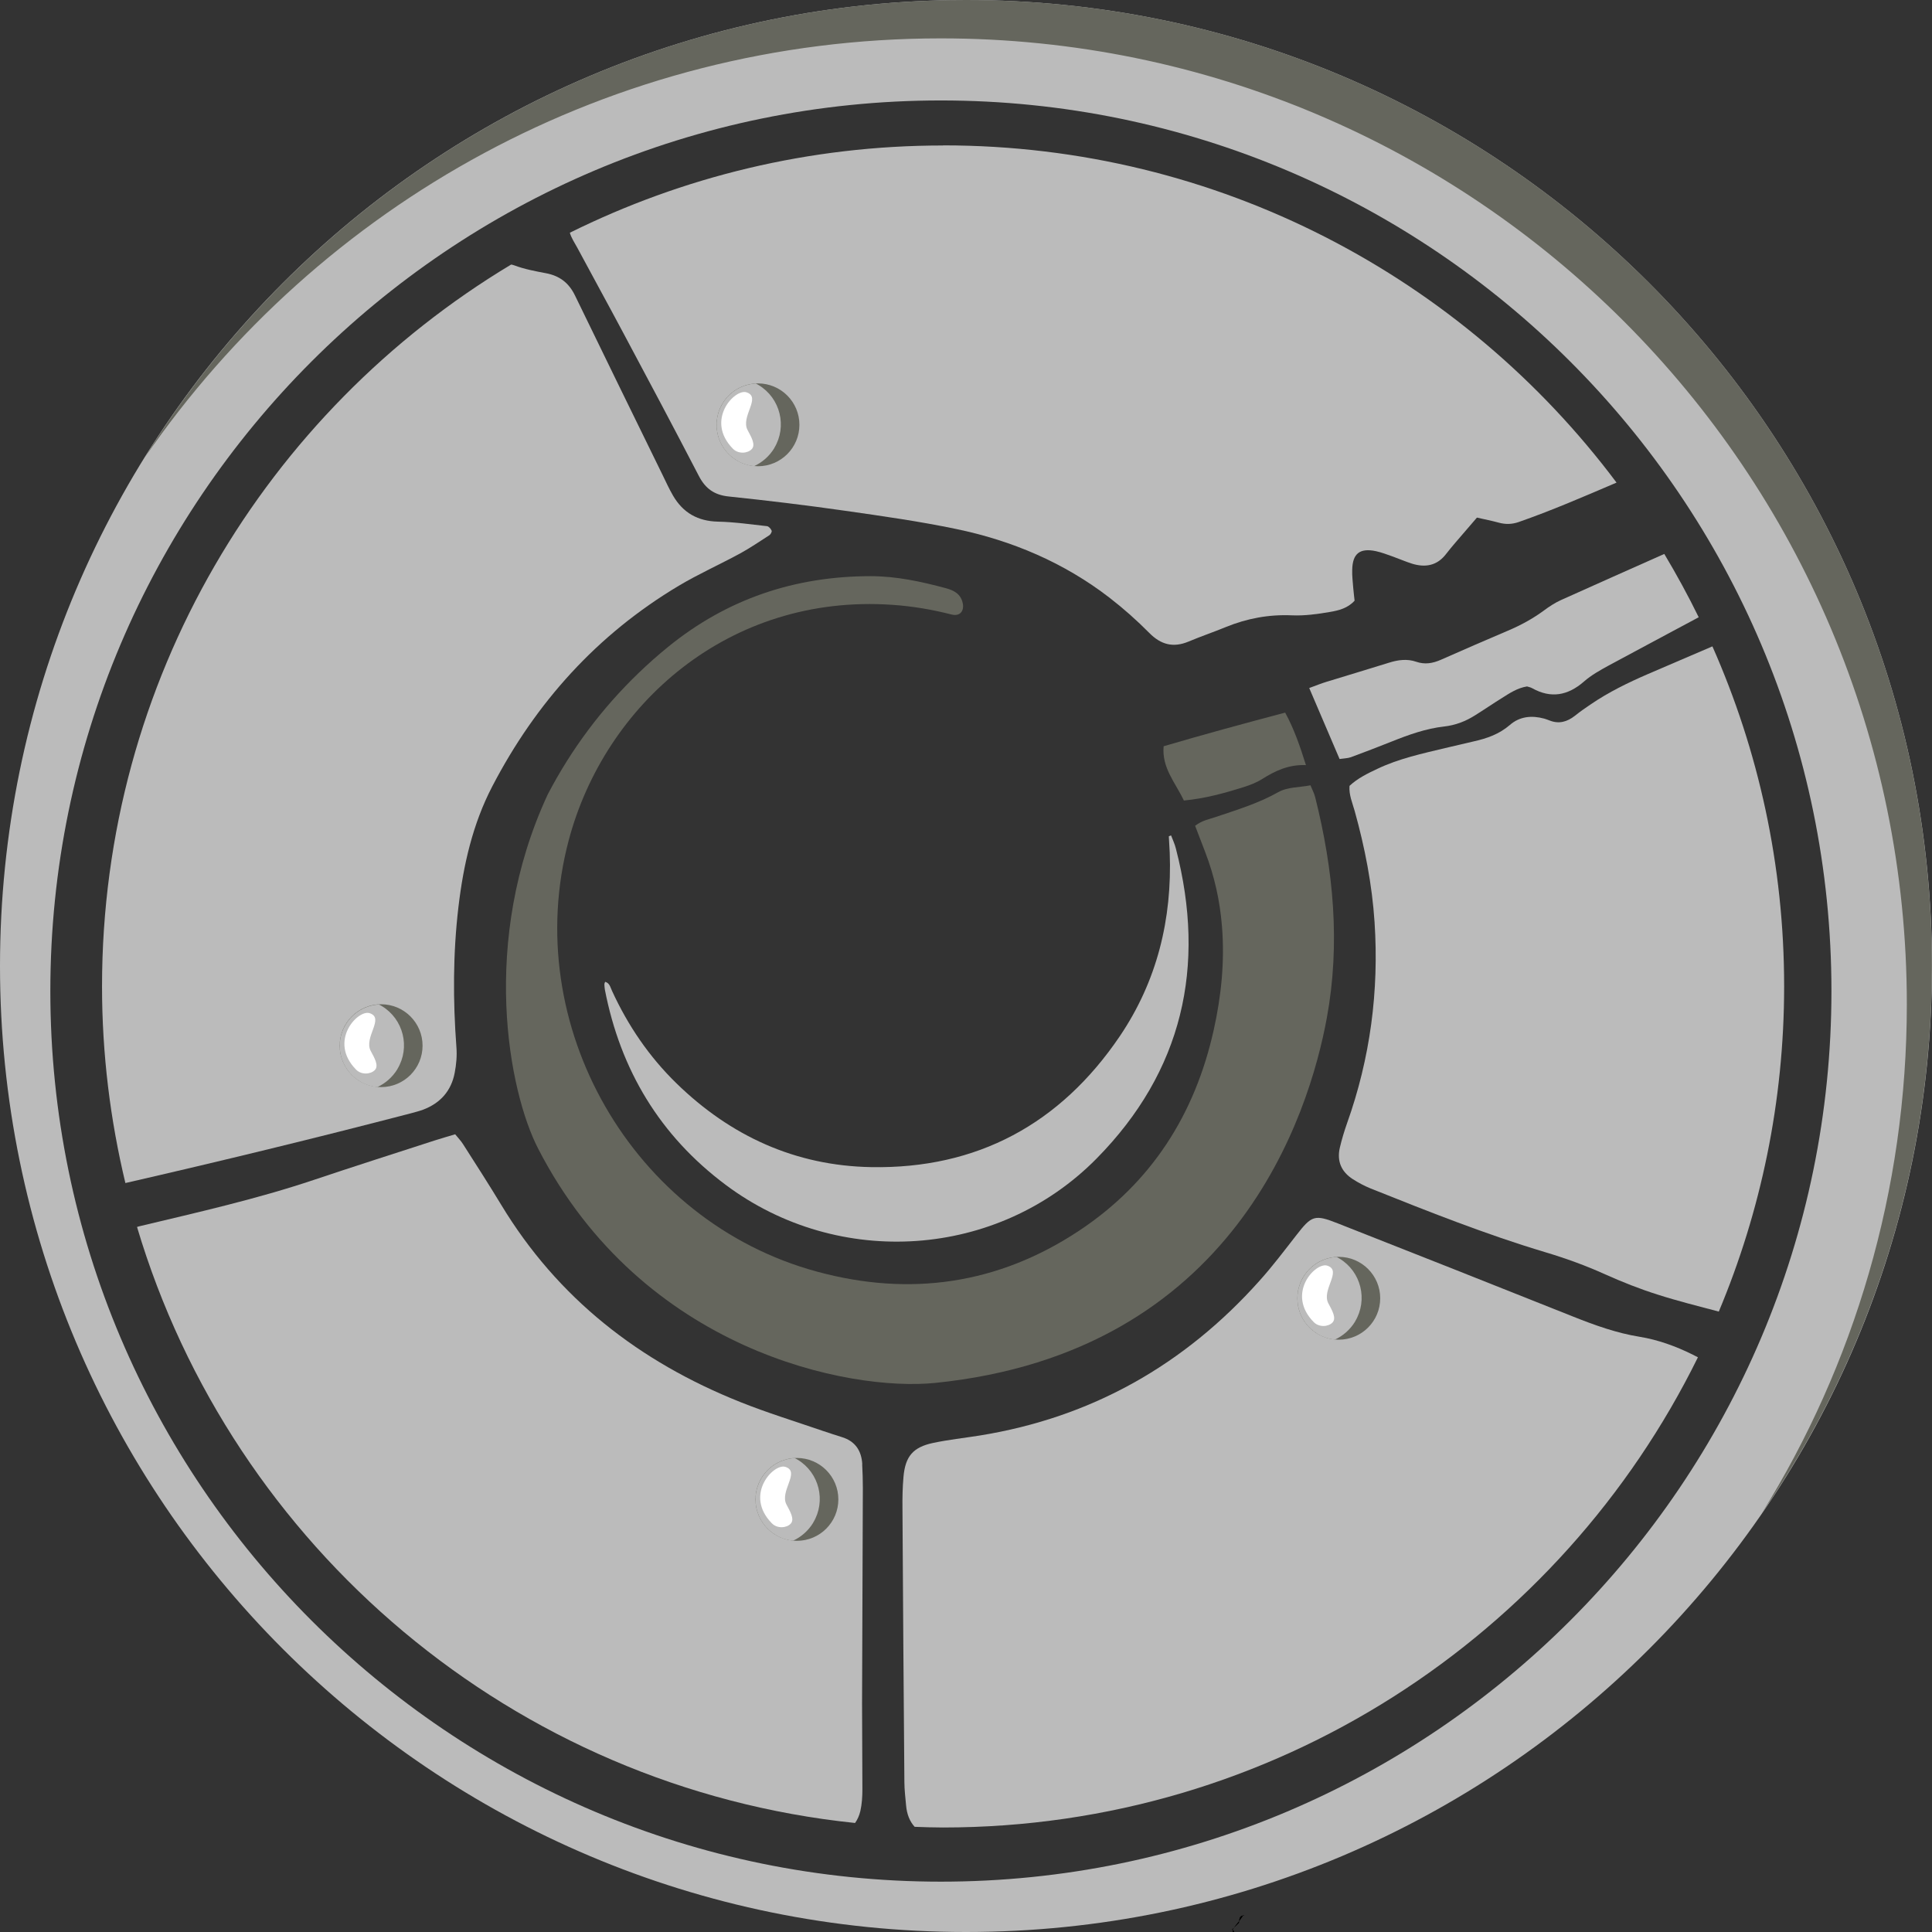 <?xml version="1.0" encoding="UTF-8"?>
<svg id="_Слой_1" data-name="Слой 1" xmlns="http://www.w3.org/2000/svg" viewBox="0 0 171.18 171.18">
  <rect x="0" y="0" width="171.18" height="171.18" fill="#333333" stroke="none"/>
  <defs>
    <style>
      .cls-1 {
        fill: #fff;
      }

      .cls-2 {
        fill: #65665d;
      }

      .cls-3 {
        fill: #bbb;
      }
    </style>
  </defs>
  <g>
    <path class="cls-3" d="M85.59,0C38.32,0,0,38.32,0,85.59s38.32,85.59,85.59,85.59,85.59-38.32,85.59-85.59S132.86,0,85.59,0Zm-2.22,166.72c-43.51,0-78.91-35.4-78.91-78.91S39.85,8.9,83.36,8.9s78.91,35.4,78.91,78.91-35.4,78.91-78.91,78.91Z"/>
    <path d="M109.77,170.35c.06-.27,0-.63,.45-.63,0,0-.05-.04-.05-.04-.15,.21-.29,.41-.44,.62,0,0,.05,.05,.05,.05Z"/>
    <path d="M109.18,170.95c.2-.2,.4-.4,.6-.6,0,0-.05-.05-.05-.05-.17,.2-.33,.41-.49,.62l-.05,.03Z"/>
    <path d="M109.23,170.92c0,.09,0,.17,0,.26,.04-.01,.09-.03,.13-.04-.06-.06-.12-.12-.19-.18,0,0,.05-.03,.05-.03Z"/>
    <path d="M109.77,170.35c.06-.27,0-.63,.45-.63,0,0-.05-.04-.05-.04-.15,.21-.29,.41-.44,.62,0,0,.05,.05,.05,.05Z"/>
    <path d="M109.18,170.95c.2-.2,.4-.4,.6-.6,0,0-.05-.05-.05-.05-.17,.2-.33,.41-.49,.62l-.05,.03Z"/>
    <path d="M109.23,170.92c0,.09,0,.17,0,.26,.04-.01,.09-.03,.13-.04-.06-.06-.12-.12-.19-.18,0,0,.05-.03,.05-.03Z"/>
    <g>
      <path class="cls-3" d="M76.4,129.73c-.07-1.2-.63-2.04-1.81-2.4-.57-.18-1.13-.36-1.69-.55-2.44-.84-4.92-1.6-7.32-2.56-8.92-3.56-16.17-9.18-21.19-17.5-1.09-1.8-2.23-3.57-3.36-5.34-.19-.3-.45-.57-.7-.88-.63,.19-1.2,.35-1.76,.53-3.59,1.16-7.18,2.31-10.76,3.51-5.07,1.7-10.27,2.87-15.46,4.11-.07,.02-.14,.04-.21,.06,8.45,28.38,33.34,49.67,63.62,52.81,.21-.29,.37-.64,.47-1.06,.14-.62,.18-1.28,.18-1.92,0-2.54-.03-5.07-.03-7.61,.02-6.37,.05-12.73,.07-19.09,0-.7-.02-1.4-.06-2.1Z"/>
      <path class="cls-3" d="M9.04,87.4c0,6,.73,11.83,2.07,17.42,8.46-1.94,16.9-3.99,25.3-6.18,.36-.1,.73-.19,1.08-.32,1.53-.58,2.5-1.67,2.8-3.28,.14-.73,.21-1.5,.15-2.25-.31-4.15-.31-8.3,.18-12.44,.44-3.72,1.26-7.34,3-10.68,3.87-7.44,9.3-13.46,16.52-17.77,1.76-1.05,3.63-1.88,5.43-2.86,.9-.49,1.74-1.07,2.6-1.62,.11-.07,.24-.31,.2-.4-.07-.17-.25-.38-.41-.4-1.44-.16-2.89-.37-4.34-.4-1.79-.04-3.1-.78-3.99-2.31-.35-.6-.64-1.25-.95-1.88-2.58-5.28-5.17-10.55-7.73-15.84-.54-1.12-1.36-1.75-2.57-1.98-.95-.18-1.92-.36-2.82-.7-.09-.04-.18-.05-.27-.07C23.58,36.47,9.04,60.24,9.04,87.4Z"/>
      <path class="cls-3" d="M150.44,120.26c-.15-.08-.3-.15-.45-.23-1.5-.75-3.08-1.32-4.73-1.59-2.04-.33-3.95-1.02-5.86-1.78-6.95-2.77-13.91-5.53-20.88-8.27-2.05-.81-2.3-.7-3.66,1.05-1.06,1.36-2.1,2.74-3.25,4.02-6.66,7.47-14.89,12.13-24.8,13.73-1.38,.22-2.78,.37-4.15,.66-1.77,.38-2.45,1.19-2.61,3.01-.08,.91-.1,1.83-.09,2.75,.05,8.09,.1,16.17,.17,24.26,0,.7,.09,1.4,.15,2.09,.07,.8,.33,1.43,.76,1.9,.83,.03,1.67,.06,2.51,.06,29.36,0,54.74-16.99,66.89-41.66Z"/>
      <path class="cls-3" d="M83.55,12.89c-11.88,0-23.09,2.79-33.06,7.73,.13,.47,.42,.88,.65,1.31,1.35,2.52,2.73,5.02,4.07,7.54,2.26,4.23,4.51,8.46,6.72,12.72,.58,1.11,1.37,1.67,2.64,1.8,3.43,.36,6.85,.77,10.27,1.26,3.3,.47,6.62,.94,9.88,1.62,4.96,1.03,9.56,2.98,13.6,6.1,1.23,.95,2.41,2,3.5,3.1,1.04,1.06,2.14,1.34,3.5,.77,1.09-.46,2.22-.84,3.31-1.29,1.87-.76,3.8-1.12,5.84-1.03,1.12,.05,2.26-.11,3.37-.3,.77-.13,1.58-.33,2.18-1-.04-.39-.09-.76-.12-1.13-.04-.54-.11-1.08-.09-1.61,.03-1.43,.67-1.94,2.08-1.65,.52,.11,1.03,.31,1.54,.49,.56,.2,1.1,.44,1.67,.62,1.19,.37,2.24,.18,3.03-.86,.26-.34,.54-.67,.82-1,.63-.73,1.26-1.46,1.91-2.22,.7,.16,1.32,.28,1.94,.45,.59,.16,1.15,.15,1.74-.05,2.9-1.01,5.72-2.23,8.69-3.5-13.59-18.14-35.26-29.88-59.67-29.88Z"/>
      <path class="cls-3" d="M140.35,60.38c.64-.56,1.41-.99,2.16-1.4,2.66-1.44,5.34-2.86,8-4.29-.94-1.92-1.96-3.79-3.05-5.61-3.05,1.36-6.1,2.71-9.14,4.08-.53,.24-1.04,.57-1.51,.92-1,.74-2.09,1.33-3.23,1.81-1.98,.84-3.95,1.7-5.92,2.57-.71,.31-1.41,.44-2.19,.17-.78-.27-1.59-.17-2.38,.08-1.85,.58-3.71,1.13-5.56,1.7-.46,.14-.9,.32-1.53,.55,.94,2.2,1.8,4.21,2.69,6.29,.39-.06,.72-.06,1-.16,1.21-.45,2.42-.91,3.62-1.39,1.5-.6,3.03-1.15,4.64-1.33,.99-.11,1.88-.45,2.71-.97,.82-.51,1.62-1.06,2.44-1.57,.68-.43,1.36-.88,2.2-1.01,.14,.05,.3,.07,.44,.15,1.68,.94,3.17,.66,4.6-.58Z"/>
      <path class="cls-3" d="M151.71,57.28s-.07,.02-.1,.04c-1.88,.81-3.77,1.61-5.64,2.42-1.73,.75-3.43,1.58-4.99,2.64-.49,.33-.98,.67-1.44,1.04-.69,.54-1.42,.75-2.26,.41-.15-.06-.3-.11-.46-.16-1.11-.3-2.17-.2-3.05,.57-.94,.81-2.03,1.19-3.2,1.45-.84,.19-1.68,.39-2.52,.59-2.04,.49-4.1,.93-6.01,1.84-.87,.41-1.74,.83-2.47,1.51-.06,.81,.26,1.51,.46,2.23,.9,3.23,1.54,6.51,1.76,9.85,.4,6.1-.38,12.05-2.44,17.82-.25,.71-.47,1.44-.64,2.17-.27,1.19,.14,2.13,1.16,2.78,.5,.32,1.03,.6,1.57,.82,5.1,2.04,10.21,4.07,15.48,5.65,1.81,.54,3.58,1.18,5.3,1.96,1.52,.68,3.08,1.3,4.67,1.8,1.78,.57,3.59,1.02,5.4,1.5,3.72-8.87,5.79-18.61,5.79-28.83,0-10.72-2.28-20.91-6.36-30.12Z"/>
      <path class="cls-2" d="M105.9,73.16c.63-.48,1.23-.57,1.78-.76,1.89-.64,3.8-1.21,5.55-2.2,.87-.49,1.87-.42,2.88-.62,.15,.37,.33,.7,.42,1.06,1.62,6.45,2.24,12.97,1.03,19.55-1.57,8.55-8.16,29.64-34.7,32.34-7.58,.77-25.94-2.81-35.18-20.76-2.61-5.07-5.19-18.37,.85-31.38,2.11-4.04,4.8-7.63,8.04-10.75,.84-.81,1.71-1.58,2.62-2.32,5.22-4.25,11.24-6.27,17.95-6.27,2.28,0,4.49,.48,6.68,1.07,.7,.19,1.31,.51,1.48,1.32,.15,.71-.26,1.19-.98,1.01-1.72-.44-3.47-.74-5.26-.86-14.48-1-25.48,8.84-28.67,20.86-4.35,16.37,5.65,33.79,22,38.22,8.24,2.24,16.06,1.12,23.21-3.62,6.42-4.25,10.28-10.32,11.94-17.8,.67-3.01,.98-6.06,.73-9.16-.18-2.28-.67-4.47-1.49-6.6-.29-.75-.58-1.5-.9-2.35Z"/>
      <path class="cls-3" d="M103.76,74.02c.15,.39,.33,.77,.43,1.18,2.7,10.44,.59,19.72-7.03,27.45-8.76,8.88-22.85,9.81-32.85,2.34-5.84-4.36-9.34-10.19-10.72-17.32-.03-.16-.03-.32-.04-.48,0-.05,.03-.1,.07-.2,.41,.12,.46,.5,.61,.81,1.41,3.07,3.28,5.82,5.7,8.18,4.8,4.68,10.55,7.31,17.25,7.43,9.4,.17,16.77-3.83,22.03-11.59,3.31-4.89,4.65-10.38,4.43-16.27-.02-.48-.05-.96-.08-1.45,.07-.03,.13-.06,.2-.08Z"/>
      <path class="cls-2" d="M104.89,70.92c-.76-1.6-1.96-2.88-1.79-4.8,3.57-1.05,7.13-2.02,10.77-2.98,.81,1.49,1.32,3,1.84,4.65-1.54-.06-2.73,.51-3.89,1.24-.49,.31-1.06,.53-1.63,.71-1.69,.53-3.4,1.01-5.31,1.19Z"/>
      <g>
        <circle class="cls-2" cx="70.61" cy="132.85" r="3.67"/>
        <path class="cls-3" d="M72.05,134.91c1.16-1.92,.54-4.42-1.38-5.58-.09-.05-.17-.1-.26-.14-1.17,.07-2.29,.69-2.94,1.77-1.05,1.74-.49,3.99,1.25,5.04,.49,.3,1.02,.46,1.55,.51,.71-.33,1.34-.87,1.78-1.59Z"/>
        <path class="cls-1" d="M69.69,133.32c.32,.6,.73,1.29,.37,1.68s-1.19,.46-1.67-.03c-2.49-2.53,.16-5.34,1.2-5,1.36,.44-.55,2.15,.1,3.35Z"/>
      </g>
      <g>
        <circle class="cls-2" cx="118.62" cy="115.03" r="3.67"/>
        <path class="cls-3" d="M120.06,117.09c1.16-1.92,.54-4.42-1.38-5.58-.09-.05-.17-.1-.26-.14-1.17,.07-2.29,.69-2.94,1.77-1.05,1.74-.49,3.99,1.25,5.04,.49,.3,1.02,.46,1.55,.51,.71-.33,1.34-.87,1.78-1.59Z"/>
        <path class="cls-1" d="M117.7,115.49c.32,.6,.73,1.29,.37,1.68s-1.19,.46-1.67-.03c-2.49-2.53,.16-5.34,1.2-5,1.36,.44-.55,2.15,.1,3.35Z"/>
      </g>
      <g>
        <circle class="cls-2" cx="33.77" cy="92.65" r="3.67"/>
        <path class="cls-3" d="M35.21,94.72c1.16-1.92,.54-4.42-1.38-5.58-.09-.05-.17-.1-.26-.14-1.17,.07-2.29,.69-2.94,1.77-1.05,1.74-.49,3.99,1.25,5.04,.49,.3,1.02,.46,1.55,.51,.71-.33,1.34-.87,1.78-1.59Z"/>
        <path class="cls-1" d="M32.85,93.12c.32,.6,.73,1.29,.37,1.68s-1.19,.46-1.67-.03c-2.49-2.53,.16-5.34,1.2-5,1.36,.44-.55,2.15,.1,3.35Z"/>
      </g>
      <g>
        <circle class="cls-2" cx="67.16" cy="37.64" r="3.67"/>
        <path class="cls-3" d="M68.6,39.7c1.16-1.92,.54-4.42-1.38-5.58-.09-.05-.17-.1-.26-.14-1.17,.07-2.29,.69-2.94,1.77-1.05,1.74-.49,3.99,1.25,5.04,.49,.3,1.02,.46,1.55,.51,.71-.33,1.34-.87,1.78-1.59Z"/>
        <path class="cls-1" d="M66.24,38.11c.32,.6,.73,1.29,.37,1.68-.36,.39-1.19,.46-1.67-.03-2.49-2.53,.16-5.34,1.2-5,1.36,.44-.55,2.15,.1,3.35Z"/>
      </g>
    </g>
    <path class="cls-2" d="M83.36,3.4c47.27,0,85.59,38.32,85.59,85.59,0,16.54-4.7,31.97-12.83,45.06,9.49-13.78,15.05-30.47,15.05-48.46C171.18,38.32,132.86,0,85.59,0,54.86,0,27.92,16.2,12.83,40.53,28.26,18.11,54.09,3.4,83.36,3.4Z"/>
  </g>
</svg>
